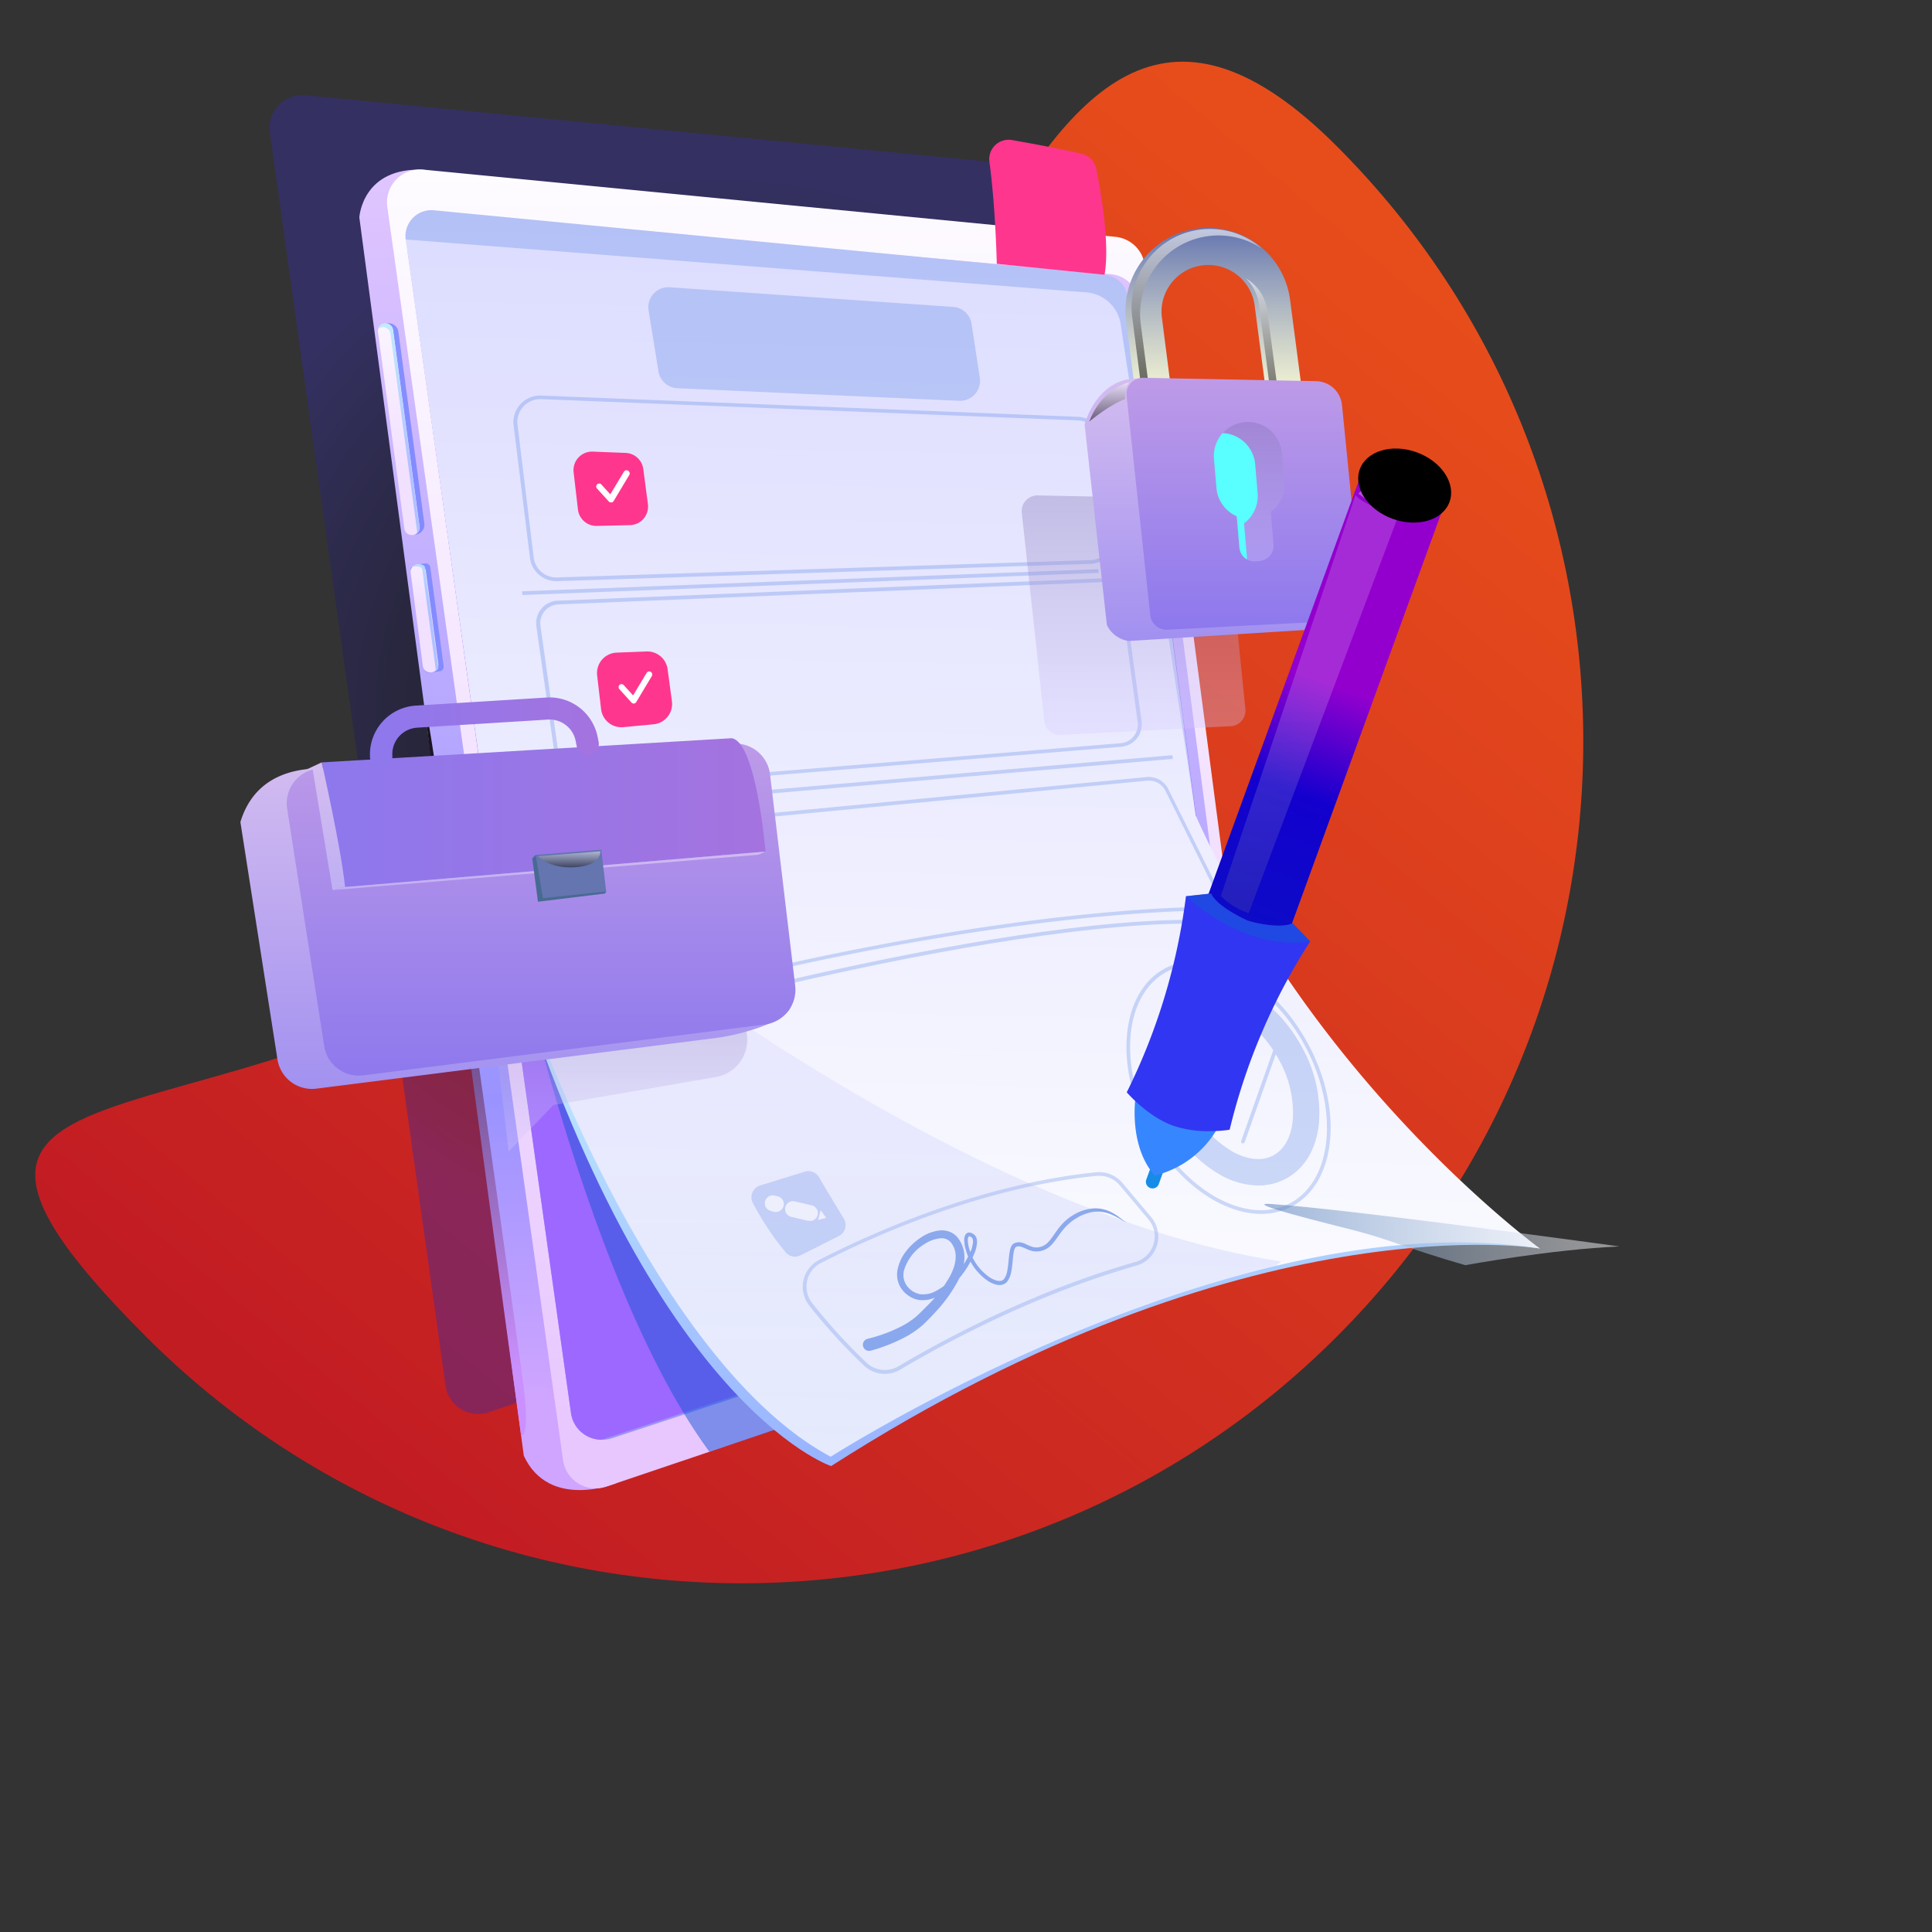<svg id="Component_10_1" data-name="Component 10 – 1" xmlns="http://www.w3.org/2000/svg" xmlns:xlink="http://www.w3.org/1999/xlink" width="919.102" height="919.102" viewBox="0 0 919.102 919.102">
  <rect x="0" y="0" width="919.102" height="919.102" fill="#333333" stroke="none"/>
  <defs>
    <linearGradient id="linear-gradient" x1="0.025" y1="0.565" x2="0.962" y2="0.5" gradientUnits="objectBoundingBox">
      <stop offset="0" stop-color="#e74d1b"/>
      <stop offset="1" stop-color="#c21c23"/>
    </linearGradient>
    <radialGradient id="radial-gradient" cx="0.512" cy="0.466" r="0.409" gradientTransform="matrix(1.476, -0.134, 0.199, 0.991, -0.346, 0.076)" gradientUnits="objectBoundingBox">
      <stop offset="0"/>
      <stop offset="0.12" stop-color="#030208"/>
      <stop offset="0.3" stop-color="#0a081e"/>
      <stop offset="0.53" stop-color="#151242"/>
      <stop offset="0.79" stop-color="#262074"/>
      <stop offset="1" stop-color="#342ca1"/>
    </radialGradient>
    <linearGradient id="linear-gradient-2" x1="0.531" y1="0.959" x2="0.531" y2="-0.05" gradientUnits="objectBoundingBox">
      <stop offset="0.04" stop-color="#cfa5ff"/>
      <stop offset="0.26" stop-color="#9a93ff"/>
      <stop offset="1" stop-color="#e5c9ff"/>
    </linearGradient>
    <linearGradient id="linear-gradient-3" x1="0.529" y1="0.96" x2="0.529" y2="-0.049" gradientUnits="objectBoundingBox">
      <stop offset="0" stop-color="#e8c7ff"/>
      <stop offset="1" stop-color="#fff"/>
    </linearGradient>
    <linearGradient id="linear-gradient-4" x1="0.529" y1="0.958" x2="0.529" y2="-0.051" gradientUnits="objectBoundingBox">
      <stop offset="0.01" stop-color="#9a93ff"/>
      <stop offset="1" stop-color="#e5c9ff"/>
    </linearGradient>
    <linearGradient id="linear-gradient-5" x1="0.468" y1="0.968" x2="0.477" y2="-0.097" gradientUnits="objectBoundingBox">
      <stop offset="0" stop-color="#9ab5ff"/>
      <stop offset="1" stop-color="#cdffff"/>
    </linearGradient>
    <linearGradient id="linear-gradient-6" x1="1.96" y1="0.676" x2="1.96" y2="-0.333" gradientUnits="objectBoundingBox">
      <stop offset="0.01" stop-color="#838bff"/>
      <stop offset="1" stop-color="#8693ff"/>
    </linearGradient>
    <linearGradient id="linear-gradient-7" x1="2.089" y1="0.674" x2="2.089" y2="-0.333" gradientUnits="objectBoundingBox">
      <stop offset="0" stop-color="#f2e0ff"/>
      <stop offset="1" stop-color="#fff"/>
    </linearGradient>
    <linearGradient id="linear-gradient-8" x1="2.117" y1="0.674" x2="2.117" y2="-0.337" gradientUnits="objectBoundingBox">
      <stop offset="0" stop-color="#b0c2ff"/>
      <stop offset="1" stop-color="#caffff"/>
    </linearGradient>
    <linearGradient id="linear-gradient-9" x1="2.591" y1="0.377" x2="2.591" y2="-0.622" xlink:href="#linear-gradient-6"/>
    <linearGradient id="linear-gradient-10" x1="1.957" y1="0.374" x2="1.957" y2="-0.631" xlink:href="#linear-gradient-7"/>
    <linearGradient id="linear-gradient-11" x1="1.965" y1="0.372" x2="1.965" y2="-0.641" xlink:href="#linear-gradient-8"/>
    <linearGradient id="linear-gradient-12" x1="0.304" y1="0.914" x2="0.304" y2="-0.095" gradientUnits="objectBoundingBox">
      <stop offset="0" stop-color="#ca90ff"/>
      <stop offset="1"/>
    </linearGradient>
    <linearGradient id="linear-gradient-13" x1="0.489" y1="1.002" x2="0.508" y2="0.008" gradientUnits="objectBoundingBox">
      <stop offset="0" stop-color="#fff"/>
      <stop offset="1" stop-color="#dcdcff"/>
    </linearGradient>
    <linearGradient id="linear-gradient-14" x1="0.5" y1="1" x2="0.5" gradientUnits="objectBoundingBox">
      <stop offset="0" stop-color="#7a97ef"/>
      <stop offset="0.38" stop-color="#a3aef6"/>
      <stop offset="0.79" stop-color="#c8c2fd"/>
      <stop offset="1" stop-color="#d6caff"/>
    </linearGradient>
    <linearGradient id="linear-gradient-15" y1="0.5" x2="1" y2="0.5" gradientUnits="objectBoundingBox">
      <stop offset="0" stop-color="#386aad"/>
      <stop offset="0.02" stop-color="#3d6eaf"/>
      <stop offset="0.38" stop-color="#8fabd1"/>
      <stop offset="0.67" stop-color="#ccd9ea"/>
      <stop offset="0.89" stop-color="#f1f4f9"/>
      <stop offset="1" stop-color="#fff"/>
    </linearGradient>
    <linearGradient id="linear-gradient-16" x1="0.5" y1="1" x2="0.5" gradientUnits="objectBoundingBox">
      <stop offset="0" stop-color="#d6caff"/>
      <stop offset="0.21" stop-color="#c8bcf3"/>
      <stop offset="0.6" stop-color="#a597d3"/>
      <stop offset="1" stop-color="#7a6aad"/>
    </linearGradient>
    <linearGradient id="linear-gradient-17" x1="0.5" y1="0.999" x2="0.5" y2="0.001" gradientUnits="objectBoundingBox">
      <stop offset="0" stop-color="#ffffd6"/>
      <stop offset="0.14" stop-color="#f1f2d3"/>
      <stop offset="0.4" stop-color="#ccd1c9"/>
      <stop offset="0.76" stop-color="#909cbb"/>
      <stop offset="1" stop-color="#6475b0"/>
    </linearGradient>
    <linearGradient id="linear-gradient-18" x1="0.5" y1="1" x2="0.5" gradientUnits="objectBoundingBox">
      <stop offset="0"/>
      <stop offset="1" stop-color="#fff"/>
    </linearGradient>
    <linearGradient id="linear-gradient-19" x1="0.501" y1="1.001" x2="0.501" y2="0.001" xlink:href="#linear-gradient-18"/>
    <linearGradient id="linear-gradient-20" x1="0.5" y1="1" x2="0.5" gradientUnits="objectBoundingBox">
      <stop offset="0" stop-color="#a190f0"/>
      <stop offset="1" stop-color="#d4bdf0"/>
    </linearGradient>
    <linearGradient id="linear-gradient-21" x1="0.5" y1="1" x2="0.5" gradientUnits="objectBoundingBox">
      <stop offset="0" stop-color="#8d78ed"/>
      <stop offset="1" stop-color="#be9be8"/>
    </linearGradient>
    <linearGradient id="linear-gradient-22" x1="0.499" y1="1.001" x2="0.499" y2="-0.001" xlink:href="#linear-gradient-16"/>
    <linearGradient id="linear-gradient-23" x1="0.5" y1="1" x2="0.5" y2="0" xlink:href="#linear-gradient-18"/>
    <linearGradient id="linear-gradient-24" x1="0.501" y1="1" x2="0.501" y2="0" xlink:href="#linear-gradient-16"/>
    <linearGradient id="linear-gradient-25" x1="0.502" y1="1.025" x2="0.502" y2="-0.009" xlink:href="#linear-gradient-20"/>
    <linearGradient id="linear-gradient-26" x1="0.5" y1="1.02" x2="0.5" y2="-0.014" xlink:href="#linear-gradient-21"/>
    <linearGradient id="linear-gradient-27" x1="-0.008" y1="0.509" x2="0.997" y2="0.509" gradientUnits="objectBoundingBox">
      <stop offset="0" stop-color="#8d78ed"/>
      <stop offset="1" stop-color="#a473df"/>
    </linearGradient>
    <linearGradient id="linear-gradient-28" x1="0.46" y1="1.06" x2="0.46" y2="0.063" gradientUnits="objectBoundingBox">
      <stop offset="0" stop-color="#bdaef4"/>
      <stop offset="1" stop-color="#d4bdf0"/>
    </linearGradient>
    <linearGradient id="linear-gradient-29" x1="-0.018" y1="0.552" x2="0.981" y2="0.552" xlink:href="#linear-gradient-27"/>
    <linearGradient id="linear-gradient-30" x1="0.498" y1="1.171" x2="0.502" y2="-0.171" xlink:href="#linear-gradient-28"/>
    <linearGradient id="linear-gradient-31" x1="4.042" y1="5.001" x2="4.042" y2="3.963" gradientUnits="objectBoundingBox">
      <stop offset="0" stop-color="#9881c1"/>
      <stop offset="0.24" stop-color="#8a7db9"/>
      <stop offset="0.69" stop-color="#6572a3"/>
      <stop offset="1" stop-color="#486a92"/>
    </linearGradient>
    <linearGradient id="linear-gradient-32" x1="4.214" y1="5.009" x2="4.214" y2="3.972" xlink:href="#linear-gradient-17"/>
    <linearGradient id="linear-gradient-33" x1="0.483" y1="1.026" x2="0.483" y2="-0.03" xlink:href="#linear-gradient-18"/>
    <linearGradient id="linear-gradient-34" x1="8.336" y1="7.366" x2="8.336" y2="6.325" gradientUnits="objectBoundingBox">
      <stop offset="0" stop-color="#f6ffff"/>
      <stop offset="1" stop-color="#168ce8"/>
    </linearGradient>
    <linearGradient id="linear-gradient-35" x1="0.656" y1="1.38" x2="0.656" y2="0.38" gradientUnits="objectBoundingBox">
      <stop offset="0" stop-color="#0022b8"/>
      <stop offset="0.77" stop-color="#1300ce"/>
      <stop offset="0.98" stop-color="#9300ce"/>
    </linearGradient>
    <linearGradient id="linear-gradient-36" x1="2.334" y1="4.068" x2="2.334" y2="3.214" gradientUnits="objectBoundingBox">
      <stop offset="0" stop-color="#92c0e8"/>
      <stop offset="1" stop-color="#3687ff"/>
    </linearGradient>
    <linearGradient id="linear-gradient-37" x1="1.1" y1="1.958" x2="1.1" y2="0.985" gradientUnits="objectBoundingBox">
      <stop offset="0" stop-color="#4a90ff"/>
      <stop offset="1" stop-color="#3136f2"/>
    </linearGradient>
    <linearGradient id="linear-gradient-38" x1="0.492" y1="1.526" x2="0.492" y2="0.499" xlink:href="#linear-gradient-18"/>
    <radialGradient id="radial-gradient-2" cx="0.459" cy="0.515" r="0.37" gradientTransform="translate(-8.584 0.436) scale(1.35 1.354)" gradientUnits="objectBoundingBox">
      <stop offset="0" stop-color="#ff002d"/>
      <stop offset="0.2" stop-color="#c20022"/>
      <stop offset="0.49" stop-color="#700014"/>
      <stop offset="0.73" stop-color="#330009"/>
      <stop offset="0.91" stop-color="#0e0002"/>
      <stop offset="1"/>
    </radialGradient>
  </defs>
  <path id="Path_1467" data-name="Path 1467" d="M400.5,0C621.69,0,801,179.31,801,400.5s-98.81,0-320,0S0,621.69,0,400.5,179.31,0,400.5,0Z" transform="translate(919.102 352.71) rotate(135)" fill="url(#linear-gradient)"/>
  <g id="_2142_Converted_" data-name="2142 [Converted]" transform="translate(114.364 45.237)">
    <g id="smart_contract" data-name="smart contract" transform="translate(0 0.004)">
      <path id="Path_1533" data-name="Path 1533" d="M84.533,44.689,413.881,76.681a15.636,15.636,0,0,1,14.011,13.538L488.4,550.828A15.677,15.677,0,0,1,477.886,567.7L171.664,671.206a15.657,15.657,0,0,1-20.574-12.653L67.5,62.444A15.657,15.657,0,0,1,84.533,44.689Z" transform="translate(-53.508 -44.614)" opacity="0.42" fill="url(#radial-gradient)"/>
      <path id="Path_1534" data-name="Path 1534" d="M88.12,84.564S89.5,60.246,119.248,61.933l91.019,624.851s-31.766,12.962-43.9-13.085Z" transform="translate(-31.542 -26.389)" fill="url(#linear-gradient-2)"/>
      <path id="Path_1535" data-name="Path 1535" d="M111.682,61.876,441.153,93.869a15.7,15.7,0,0,1,13.908,13.6l60.426,460.609a15.616,15.616,0,0,1-10.493,16.85L198.833,688.415a15.636,15.636,0,0,1-20.574-12.653L94.668,79.652a15.677,15.677,0,0,1,17.015-17.776Z" transform="translate(-24.778 -26.435)" fill="url(#linear-gradient-3)"/>
      <path id="Path_1536" data-name="Path 1536" d="M447.092,112.884l56.085,427.938a14.669,14.669,0,0,1-10.287,15.719L196.871,654.267a16.046,16.046,0,0,1-5.329.8,14.731,14.731,0,0,1-14.4-12.468L99.31,88.916a14.71,14.71,0,0,1,10.637-16.007,15.431,15.431,0,0,1,5.864-.6L433.657,100.54a14.649,14.649,0,0,1,13.435,12.344Z" transform="translate(-19.833 -15.392)" fill="url(#linear-gradient-4)"/>
      <path id="Path_1537" data-name="Path 1537" d="M442.38,113.265,498.465,541.2a14.69,14.69,0,0,1-10.287,15.719L192.037,654.586l-.494.144a14.731,14.731,0,0,1-14.4-12.468L99.31,88.577A14.71,14.71,0,0,1,109.947,72.57h1.07l317.806,28.166A14.69,14.69,0,0,1,442.38,113.265Z" transform="translate(-19.833 -15.053)" fill="#9d68ff"/>
      <path id="Path_1538" data-name="Path 1538" d="M117.41,209.55s37.835,212.693,106.264,306.058l36.334-12.1Z" transform="translate(-0.571 129.789)" fill="#1455d7" opacity="0.5"/>
      <path id="Path_1539" data-name="Path 1539" d="M614.651,389.25S476.23,365.425,277.424,492.737c0,0-89.085-29.3-156.074-255.117Z" transform="translate(3.596 159.47)" fill="url(#linear-gradient-5)"/>
      <path id="Path_1540" data-name="Path 1540" d="M110.262,197.895h0a4.67,4.67,0,0,1-5.226-3.991L92.691,102.637a4.65,4.65,0,0,1,3.991-5.226h0a4.65,4.65,0,0,1,5.226,3.991l12.344,91.245a4.67,4.67,0,0,1-3.991,5.246Z" transform="translate(-26.752 11.171)" fill="url(#linear-gradient-6)"/>
      <path id="Path_1541" data-name="Path 1541" d="M109.08,198.029h0a3.58,3.58,0,0,1-4.115-3.066L92.477,101.578a3.539,3.539,0,0,1,3.045-4.115h0a3.58,3.58,0,0,1,4.115,3.045l12.571,93.406a3.559,3.559,0,0,1-3.127,4.115Z" transform="translate(-26.99 11.222)" fill="url(#linear-gradient-7)"/>
      <path id="Path_1542" data-name="Path 1542" d="M95.442,97.466A3.6,3.6,0,0,0,92.5,100a3.662,3.662,0,0,1,1.79-.8A3.559,3.559,0,0,1,98.3,102.26l12.591,93.385a3.333,3.333,0,0,1-.123,1.5,3.559,3.559,0,0,0,1.276-3.21L99.454,100.531A3.58,3.58,0,0,0,95.442,97.466Z" transform="translate(-26.91 11.24)" fill="url(#linear-gradient-8)"/>
      <rect id="Rectangle_501" data-name="Rectangle 501" width="9.299" height="51.785" rx="2.11" transform="translate(80.821 223.727) rotate(-7.69)" fill="url(#linear-gradient-9)"/>
      <path id="Path_1543" data-name="Path 1543" d="M109.9,204.527h0a3.559,3.559,0,0,1-4.115-3.066l-5.761-44.213a3.58,3.58,0,0,1,3.066-4.115h0A3.58,3.58,0,0,1,107.2,156.2l5.966,44.234a3.58,3.58,0,0,1-3.271,4.094Z" transform="translate(-19.003 70.087)" fill="url(#linear-gradient-10)"/>
      <path id="Path_1544" data-name="Path 1544" d="M103.006,153.177a4.506,4.506,0,0,0-3.066,1.5,5.8,5.8,0,0,1,1.831-.535c2.057-.267,3.642.329,3.786,1.337l6.419,47.69a1.029,1.029,0,0,1-.226.782c.967-.453,1.564-1.111,1.481-1.749l-6.44-47.711C106.668,153.506,104.981,152.888,103.006,153.177Z" transform="translate(-19.043 70.105)" fill="url(#linear-gradient-11)"/>
      <path id="Path_1545" data-name="Path 1545" d="M148.826,531.642S101.506,187.5,103.564,187.09s45.962,317.456,45.962,317.456S153.538,531.807,148.826,531.642Z" transform="translate(-15.281 106.04)" fill="url(#linear-gradient-12)"/>
      <path id="Path_1546" data-name="Path 1546" d="M638.51,565.2c-40.1-6.337-83.551-1.769-125.5,8.23C401.766,599.849,301.1,664.225,301.1,664.225c-72.009-38.473-130.974-170.167-155.765-250.652l-6.419-45.53L98.876,85.171v-.123a12.344,12.344,0,0,1,13.311-13.785l319.246,30.655a12.2,12.2,0,0,1,10.884,10.287,2.661,2.661,0,0,1,0,.391c1.358,10.287,3.374,25.8,5.761,44.069l2.057,15.945.638,4.732c1.564,11.974,3.251,24.689,4.917,37.527l4.115,30.964c.432,3.415.905,6.831,1.337,10.287l10.472,79.559c1.79,13.579,2.942,22.3,3.107,23.516C532.657,488.256,638.51,565.2,638.51,565.2Z" transform="translate(-20.263 -16.482)" fill="url(#linear-gradient-13)"/>
      <path id="Path_1547" data-name="Path 1547" d="M155.061,100.047l4.732,29.071a9.485,9.485,0,0,0,8.929,7.962l134.122,5.987a9.485,9.485,0,0,0,9.793-10.9l-3.93-25.738a9.485,9.485,0,0,0-8.723-8.024l-134.9-9.341a9.505,9.505,0,0,0-10.02,10.987Z" transform="translate(39.115 2.362)" fill="#1455d7" opacity="0.2"/>
      <g id="Group_549" data-name="Group 549" transform="translate(134.011 225.518)" opacity="0.2">
        <rect id="Rectangle_502" data-name="Rectangle 502" width="274.415" height="1.769" transform="translate(0 10.535) rotate(-2.2)" fill="#1455d7"/>
      </g>
      <g id="Group_550" data-name="Group 550" transform="translate(147.86 314.019)" opacity="0.2">
        <rect id="Rectangle_503" data-name="Rectangle 503" width="296.635" height="1.769" transform="translate(0 25.439) rotate(-4.92)" fill="#1455d7"/>
      </g>
      <g id="Group_551" data-name="Group 551" transform="translate(178.767 392.334)" opacity="0.2">
        <path id="Path_1548" data-name="Path 1548" d="M148,286.418l-.494-1.708c2.057-.6,209.566-59.109,299.659-48l-.226,1.769C357.22,227.453,150.082,285.821,148,286.418Z" transform="translate(-147.51 -235.308)" fill="#1455d7"/>
      </g>
      <path id="Path_1549" data-name="Path 1549" d="M137.7,136.908l2.057,17.673a8.826,8.826,0,0,0,8.97,7.818l15.76-.37a8.847,8.847,0,0,0,8.559-9.978l-2.2-16.706a8.806,8.806,0,0,0-8.415-7.674l-15.616-.617a8.826,8.826,0,0,0-9.114,9.855Z" transform="translate(20.821 42.551)" fill="#ff368d"/>
      <path id="Path_1550" data-name="Path 1550" d="M143.142,184.662l1.872,16.048a9.731,9.731,0,0,0,10.575,8.559l14.4-1.358a9.711,9.711,0,0,0,8.723-10.945L176.657,181.7a9.731,9.731,0,0,0-10.04-8.435l-14.3.556a9.752,9.752,0,0,0-9.176,10.842Z" transform="translate(26.572 91.412)" fill="#ff368d"/>
      <path id="Path_1551" data-name="Path 1551" d="M151.58,231.955a133.156,133.156,0,0,0,10.863,26.17,5.761,5.761,0,0,0,6.542,2.613c4.876-1.337,13.106-3.621,19.772-5.534a5.822,5.822,0,0,0,3.847-7.612c-2.222-6.028-5.637-15.389-7.777-21.6a5.822,5.822,0,0,0-6.172-3.888l-22.138,2.345a5.843,5.843,0,0,0-4.938,7.509Z" transform="translate(35.293 143.019)" fill="#1455d7" opacity="0.2"/>
      <path id="Path_1552" data-name="Path 1552" d="M179.473,308.581a133.133,133.133,0,0,0,15.7,23.578,5.8,5.8,0,0,0,6.933,1.317c4.526-2.263,12.159-6.069,18.331-9.238a5.843,5.843,0,0,0,2.3-8.23c-3.333-5.473-8.518-14.011-11.809-19.689a5.8,5.8,0,0,0-6.748-2.633l-21.273,6.563a5.843,5.843,0,0,0-3.436,8.332Z" transform="translate(64.328 218.475)" fill="#1455d7" opacity="0.2"/>
      <path id="Path_1553" data-name="Path 1553" d="M442.3,112.123l5.843,44.46,2.057,15.945.638,4.732,4.958,37.527,4.115,30.964,1.337,10.287,10.369,79.642c1.09,8.23,1.934,14.608,2.469,18.681l.638,4.835-35.7-233.761a17.879,17.879,0,0,0-16.274-15.1L98.876,85.171v-.123a12.344,12.344,0,0,1,13.311-13.785l319.246,30.655a12.18,12.18,0,0,1,10.863,10.2Z" transform="translate(-20.263 -16.482)" fill="#1455d7" opacity="0.2"/>
      <g id="Group_552" data-name="Group 552" transform="translate(267.524 512.366)" opacity="0.2">
        <path id="Path_1554" data-name="Path 1554" d="M229.72,389.628a14.4,14.4,0,0,1-9.937-3.95,267.1,267.1,0,0,1-26.108-28.639,14.388,14.388,0,0,1,4.794-21.644c25.82-13.209,77.3-36.19,131.879-41.683a14.4,14.4,0,0,1,12.344,5.061l13.723,16.295a14.4,14.4,0,0,1-7.057,23.084c-25.1,7.139-64.973,21.52-112.4,49.48a14.4,14.4,0,0,1-7.242,2Zm102.047-94.208h-1.255c-54.295,5.432-105.524,28.31-131.221,41.477a12.55,12.55,0,0,0-6.543,8.415,12.694,12.694,0,0,0,2.345,10.555,265.556,265.556,0,0,0,25.923,28.454h0a12.674,12.674,0,0,0,15.122,1.708c47.588-28.063,87.6-42.506,112.807-49.665a12.591,12.591,0,0,0,6.172-20.224l-13.723-16.295a12.632,12.632,0,0,0-9.629-4.423Z" transform="translate(-190.65 -293.65)" fill="#1455d7"/>
      </g>
      <path id="Path_1555" data-name="Path 1555" d="M237.37,113.968s-.6-27.24-3.518-48.575a9.238,9.238,0,0,1,10.678-10.328c10.287,1.811,24.277,4.423,33.268,6.584a9.2,9.2,0,0,1,6.892,7.139c2.222,11.11,6.543,36,3.93,50.365Z" transform="translate(122.469 -33.696)" fill="#ff368d"/>
      <g id="Group_553" data-name="Group 553" transform="translate(296.139 529.605)" opacity="0.5">
        <path id="Path_1556" data-name="Path 1556" d="M206.8,364.082a72.128,72.128,0,0,0,15.924-5.843,37.031,37.031,0,0,0,6.913-4.526c2.057-1.769,4.115-3.95,6.172-5.987A61.717,61.717,0,0,0,246.1,334.085c2.572-4.855,3.806-10.554,1.008-14.834a5.74,5.74,0,0,0-5.678-2.983,16.46,16.46,0,0,0-7.386,2.634,22.178,22.178,0,0,0-9.917,12.591,8.785,8.785,0,0,0,1.276,7.242,10.082,10.082,0,0,0,6.3,4.115,12.468,12.468,0,0,0,7.695-1.564,29.815,29.815,0,0,0,6.831-5.02,42.731,42.731,0,0,0,9.732-14.114,14.135,14.135,0,0,0,.967-3.991,3.806,3.806,0,0,0-.226-1.728,1.4,1.4,0,0,0-.411-.555,4.255,4.255,0,0,0-.72-.453,1.05,1.05,0,0,0-.535-.1s-.144,0-.247.247a3.723,3.723,0,0,0-.309,1.708,15.041,15.041,0,0,0,.72,4.115,24.5,24.5,0,0,0,9.814,13.538c2.3,1.42,5.39,2.551,6.769.576a9.1,9.1,0,0,0,1.44-3.683c.267-1.379.432-2.839.576-4.279s.267-2.963.514-4.465a12.88,12.88,0,0,1,.555-2.345,4.609,4.609,0,0,1,.638-1.214,2.819,2.819,0,0,1,1.3-.987,5.267,5.267,0,0,1,2.654-.329,9.964,9.964,0,0,1,2.366.72,18.1,18.1,0,0,0,3.888,1.564,7.325,7.325,0,0,0,3.868-.309,8.229,8.229,0,0,0,3.251-2.2c1.872-2.057,3.333-4.67,5.267-7.036a24.03,24.03,0,0,1,6.954-5.987,21.232,21.232,0,0,1,8.7-2.86,16.314,16.314,0,0,1,8.95,1.769,24.151,24.151,0,0,1,3.806,2.387l1.769,1.337a4.238,4.238,0,0,0,1.955.946,4.114,4.114,0,0,1-2.057-.7l-1.913-1.111a34.452,34.452,0,0,0-3.909-1.934,16.459,16.459,0,0,0-8.353-1.07,22.633,22.633,0,0,0-7.88,2.983,24.689,24.689,0,0,0-6.357,5.555c-1.852,2.2-3.271,4.773-5.452,7.077a9.67,9.67,0,0,1-8.909,3.045c-3.23-.638-5.7-3.024-7.88-2.057-.658.144-1.09,1.728-1.3,3.065s-.329,2.86-.473,4.341a43.416,43.416,0,0,1-.617,4.485,10.72,10.72,0,0,1-1.811,4.485,4.629,4.629,0,0,1-2.243,1.584,5.576,5.576,0,0,1-2.654.123,13.146,13.146,0,0,1-4.4-1.852,26.4,26.4,0,0,1-10.472-14.669,18.518,18.518,0,0,1-.8-4.588,5.616,5.616,0,0,1,.494-2.592,2.058,2.058,0,0,1,1.4-1.111,2.633,2.633,0,0,1,1.646.185,5,5,0,0,1,1.152.679,3.745,3.745,0,0,1,.946,1.193,5.638,5.638,0,0,1,.453,2.592,15.348,15.348,0,0,1-1.008,4.608,44.192,44.192,0,0,1-9.917,15.1,31.559,31.559,0,0,1-7.283,5.617,15.081,15.081,0,0,1-9.341,2.058,12.92,12.92,0,0,1-8.229-5.123,11.912,11.912,0,0,1-1.955-9.649,21.068,21.068,0,0,1,4.115-8.579,29.094,29.094,0,0,1,6.913-6.357,19.628,19.628,0,0,1,9.073-3.395,10.43,10.43,0,0,1,5.288.926,9.547,9.547,0,0,1,3.991,3.7,15,15,0,0,1,2.3,9.711,26.168,26.168,0,0,1-2.757,9.176,69.479,69.479,0,0,1-10.6,14.937c-2.057,2.263-4.115,4.382-6.378,6.522a42.438,42.438,0,0,1-7.715,5.411,79.766,79.766,0,0,1-17.1,6.83,2.942,2.942,0,0,1-3.58-2.057,2.88,2.88,0,0,1,2.057-3.559h0Z" transform="translate(-204.559 -302.029)" fill="#1455d7"/>
      </g>
      <g id="Group_554" data-name="Group 554" transform="translate(421.507 411.874)" opacity="0.2">
        <path id="Path_1557" data-name="Path 1557" d="M329.614,365.172c-18.908,0-40.634-15.348-53.677-39.913-16.6-31.231-13.023-65.837,8-76.905,10.287-5.432,23-4.609,35.922,2.345s24.277,18.969,32.3,34.05,11.624,31.355,10.163,45.818-7.921,25.656-18.167,31.087a30.7,30.7,0,0,1-14.546,3.518ZM298.589,246.584a29.092,29.092,0,0,0-13.826,3.354c-20.142,10.7-23.393,44.131-7.263,74.5s45.674,46.353,65.837,35.655c9.711-5.164,15.821-15.7,17.241-29.709s-2.057-30.038-9.958-44.81-19.072-26.6-31.581-33.309a43.369,43.369,0,0,0-20.451-5.678Z" transform="translate(-265.494 -244.806)" fill="#1455d7"/>
        <path id="Path_1558" data-name="Path 1558" d="M322.276,346.417a37.649,37.649,0,0,1-17.755-4.855,63.779,63.779,0,0,1-25.2-26.479C265.862,289.8,269.381,262.5,287.3,252.97s42.526,2.819,55.982,28.125h0a63.779,63.779,0,0,1,7.818,35.7c-1.234,12.344-6.851,21.664-15.821,26.438A27.568,27.568,0,0,1,322.276,346.417Zm-21.952-84.168a14.977,14.977,0,0,0-7.16,1.728c-11.377,6.028-12.674,26.746-2.839,45.263a51.146,51.146,0,0,0,20.019,21.253c7.077,3.806,13.826,4.4,19.01,1.646s8.476-8.682,9.279-16.685a51.27,51.27,0,0,0-6.44-28.6h0c-7.859-14.854-21.171-24.606-31.951-24.606Z" transform="translate(-259.514 -239.567)" fill="#1455d7"/>
        <path id="Path_1559" data-name="Path 1559" d="M292.89,310.332h-.309a.885.885,0,0,1-.535-1.132L307.5,265.522a.885.885,0,0,1,1.667.6L293.734,309.8a.905.905,0,0,1-.844.535Z" transform="translate(-237.473 -223.521)" fill="#1455d7"/>
        <path id="Path_1560" data-name="Path 1560" d="M292.274,304.226a.905.905,0,0,1-.864-.658c-.926-3.744-2.222-8.826-3.251-12.715a13.209,13.209,0,0,1-1.584-4.691c-.247-1.317-.391-2.057.535-2.3s1.029-.206,2.757,6.378a2.058,2.058,0,0,0,1.173.844c1.008.185,2.407-1.07,3.724-3.354,1.584-2.716-1.276-8.888-3.6-13.846-2.469-5.308-4.423-9.485-2.325-11.151a2.49,2.49,0,0,1,1.934-.535c2.243.309,4.485,3.5,6.645,6.584a16.684,16.684,0,0,0,3.045,3.745.887.887,0,1,1-.124,1.769c-1.214,0-2.345-1.584-4.382-4.485-1.667-2.387-3.95-5.637-5.432-5.864a.761.761,0,0,0-.576.165c-.988.8,1.214,5.555,2.839,9.032,2.736,5.884,5.576,11.974,3.518,15.492-2.263,3.889-4.279,4.423-5.6,4.115h-.165l2.592,10.287a.885.885,0,0,1-.638,1.07Z" transform="translate(-243.4 -226.447)" fill="#1455d7"/>
        <path id="Path_1561" data-name="Path 1561" d="M292.912,269.55a.885.885,0,0,1-.885-.844l-.6-10.39a.905.905,0,0,1,.844-.946.885.885,0,0,1,.926.844l.6,10.39a.885.885,0,0,1-.844.926Z" transform="translate(-238.071 -231.521)" fill="#1455d7"/>
      </g>
      <g id="Group_555" data-name="Group 555" transform="translate(156.487 324.38)" opacity="0.2">
        <path id="Path_1562" data-name="Path 1562" d="M165.4,311.158a10.287,10.287,0,0,1-9.711-7.016c-4.794-14.669-13.62-42.465-18.722-63.779a10.183,10.183,0,0,1,8.95-12.571l265.507-25.471a10.287,10.287,0,0,1,10.122,5.617l21.582,43.205a10.287,10.287,0,0,1-8.888,14.772c-33.433.844-126.262,6.913-266.186,44.81A9.915,9.915,0,0,1,165.4,311.158ZM412.39,204.05a5.248,5.248,0,0,0-.8,0l-265.4,25.491a8.414,8.414,0,0,0-6.049,3.477,8.518,8.518,0,0,0-1.337,6.913c5.082,21.232,13.887,48.966,18.7,63.615h0a8.415,8.415,0,0,0,10.287,5.514c140.088-37.959,233.1-44.028,266.6-44.892a8.415,8.415,0,0,0,7.324-12.18l-21.561-43.308a8.518,8.518,0,0,0-7.756-4.629Z" transform="translate(-136.681 -202.279)" fill="#1455d7"/>
      </g>
      <g id="Group_556" data-name="Group 556" transform="translate(140.701 229.918)" opacity="0.2">
        <path id="Path_1563" data-name="Path 1563" d="M149.566,257.578a10.74,10.74,0,0,1-10.6-9.2l-9.855-69.211a10.7,10.7,0,0,1,10.164-12.2l258.594-10.6a10.7,10.7,0,0,1,11.048,9.279l8.106,58.718a10.678,10.678,0,0,1-9.731,12.1L150.533,257.557ZM398.51,158.144h-.391l-258.594,10.6a8.929,8.929,0,0,0-8.456,10.287l9.752,69.17a8.908,8.908,0,0,0,9.567,7.633l256.66-21.068a8.909,8.909,0,0,0,8.106-10.081l-7.921-58.78a8.888,8.888,0,0,0-8.723-7.756Z" transform="translate(-129.008 -156.366)" fill="#1455d7"/>
      </g>
      <g id="Group_557" data-name="Group 557" transform="translate(129.888 142.929)" opacity="0.2">
        <path id="Path_1564" data-name="Path 1564" d="M144.178,202.379a12.591,12.591,0,0,1-12.571-11.131l-7.756-62.936A12.653,12.653,0,0,1,136.936,114.1l255.425,10.1a12.653,12.653,0,0,1,12.056,10.966l6.028,44.584a12.674,12.674,0,0,1-12.159,14.4l-253.677,8.23Zm-10.8-11.336a10.842,10.842,0,0,0,11.172,9.567l253.677-8.23a10.863,10.863,0,0,0,10.452-12.344l-6.008-44.687a10.9,10.9,0,0,0-10.287-9.443L136.956,115.8A10.9,10.9,0,0,0,125.7,128.045Z" transform="translate(-123.752 -114.085)" fill="#1455d7"/>
      </g>
      <path id="Path_1565" data-name="Path 1565" d="M149.921,146.639a1.461,1.461,0,0,1-1.07-.453l-5.74-6.316a1.44,1.44,0,0,1,2.057-1.934l4.423,4.876,6.44-10.7a1.42,1.42,0,0,1,2.057-.494,1.44,1.44,0,0,1,.494,2.057l-7.407,12.344a1.481,1.481,0,0,1-1.09.679Z" transform="translate(26.377 47.119)" fill="#fff"/>
      <path id="Path_1566" data-name="Path 1566" d="M155.3,193.165a1.4,1.4,0,0,1-1.07-.473l-5.74-6.337a1.461,1.461,0,0,1,0-2.057,1.44,1.44,0,0,1,2.057.1l4.423,4.876,6.44-10.7a1.42,1.42,0,0,1,1.954-.494,1.44,1.44,0,0,1,.494,2.057l-7.407,12.344a1.523,1.523,0,0,1-1.09.7Z" transform="translate(31.843 96.303)" fill="#fff"/>
      <path id="Path_1567" data-name="Path 1567" d="M198.346,309.695a4.115,4.115,0,0,1-.844,0l-8.23-1.913a3.786,3.786,0,0,1,1.687-7.365l8.23,1.934a3.765,3.765,0,0,1-.844,7.448Z" transform="translate(72.551 225.817)" fill="#fff"/>
      <path id="Path_1568" data-name="Path 1568" d="M187.06,306.921a4.118,4.118,0,0,1-.967-.123l-1.4-.37a3.765,3.765,0,1,1,1.913-7.283l1.4.35a3.765,3.765,0,0,1-.946,7.427Z" transform="translate(67.604 224.394)" fill="#fff"/>
      <path id="Path_1569" data-name="Path 1569" d="M133.56,262.541l1.276-4.711,2.592,3.662Z" transform="translate(141.226 272.621)" fill="#fff"/>
      <path id="Path_1570" data-name="Path 1570" d="M494.742,418.812l-2.366,2.057c-111.243,26.417-211.912,90.793-211.912,90.793C208.456,473.189,149.491,341.5,124.7,261.01l-6.419-45.53C137.99,232.536,328.4,393.486,494.742,418.812Z" transform="translate(0.349 136.06)" opacity="0.2" fill="url(#linear-gradient-14)"/>
      <path id="Path_1571" data-name="Path 1571" d="M340.57,313.7c15.472,3.971,25.923,8.847,52.4,16.459,0,0,41-7.53,73.284-8.909,0,0-129.616-17.858-165.805-20.2C285.638,300.085,328.863,310.722,340.57,313.7Z" transform="translate(189.744 226.477)" opacity="0.5" fill="url(#linear-gradient-15)"/>
      <path id="Path_1572" data-name="Path 1572" d="M252.019,244.453l-10.7-99.043a7.468,7.468,0,0,1,7.571-8.23l82.131,1.625a7.427,7.427,0,0,1,7.263,6.707l9.4,93.221a7.427,7.427,0,0,1-7.016,8.23l-80.753,4.115a7.448,7.448,0,0,1-7.9-6.625Z" transform="translate(130.41 53.265)" opacity="0.32" fill="url(#linear-gradient-16)"/>
      <path id="Path_1573" data-name="Path 1573" d="M341.061,164.413a8.538,8.538,0,0,1-8.456-7.448L326.659,111.7a22.261,22.261,0,0,0-44.131,5.74l4.012,31.293a8.537,8.537,0,1,1-16.934,2.181l-4.01-31.293a39.316,39.316,0,1,1,78-9.978l5.924,45.263a8.518,8.518,0,0,1-7.345,9.567,6.73,6.73,0,0,1-1.111-.062Z" transform="translate(155.779 -12.152)" fill="url(#linear-gradient-17)"/>
      <g id="Group_558" data-name="Group 558" transform="translate(423.97 63.676)" opacity="0.6">
        <path id="Path_1574" data-name="Path 1574" d="M328.534,84.815a37.28,37.28,0,0,0-57.5,35.86l3.827,29.668a7.55,7.55,0,0,0,1.337,3.5,8.065,8.065,0,0,1-5.39-6.6L267,117.61A37.28,37.28,0,0,1,305.574,75.6,36.827,36.827,0,0,1,328.534,84.815Z" transform="translate(-266.691 -75.563)" fill="url(#linear-gradient-18)"/>
        <path id="Path_1575" data-name="Path 1575" d="M310.32,148.722a8.045,8.045,0,0,1-5.39-6.584l-5.637-42.794A20.965,20.965,0,0,0,293.12,87a20.821,20.821,0,0,1,10.163,15.369l5.658,42.856a7.469,7.469,0,0,0,1.379,3.5Z" transform="translate(-238.745 -63.47)" fill="url(#linear-gradient-19)"/>
      </g>
      <path id="Path_1576" data-name="Path 1576" d="M372.433,229.059l-95.545,5.966a13.558,13.558,0,0,1-10.452-7.592L255.82,131.991s5.7-22.179,25.573-21.85c9.9.165,93.591,95.01,104.927,111.7C383.749,227.352,372.433,229.059,372.433,229.059Z" transform="translate(145.783 24.672)" fill="url(#linear-gradient-20)"/>
      <path id="Path_1577" data-name="Path 1577" d="M276.809,222.85,265.555,118.663a7.818,7.818,0,0,1,7.941-8.682l82.193,1.6a12.612,12.612,0,0,1,12.344,11.357l9.361,93.879a7.839,7.839,0,0,1-7.407,8.6l-84.95,4.4a7.818,7.818,0,0,1-8.23-6.975Z" transform="translate(156.026 24.504)" fill="url(#linear-gradient-21)"/>
      <path id="Path_1578" data-name="Path 1578" d="M312.795,163.051l1.3,15.492a7.283,7.283,0,0,1-6.625,7.839l-1.79.144a7.077,7.077,0,0,1-4.321-.967,7.365,7.365,0,0,1-3.518-5.637L296.6,165.108a16.253,16.253,0,0,1-9.649-13.476l-1.193-13.887a16.22,16.22,0,0,1,32.322-2.757l1.173,13.929a16.192,16.192,0,0,1-6.46,14.134Z" transform="translate(177.379 35.254)" opacity="0.32" fill="url(#linear-gradient-22)"/>
      <path id="Path_1579" data-name="Path 1579" d="M300.077,165.708l1.317,15.472a8.936,8.936,0,0,1,0,1.666,7.365,7.365,0,0,1-3.518-5.637L296.6,162.334a16.253,16.253,0,0,1-9.649-13.476l-1.193-13.887a16.274,16.274,0,0,1,4.115-12.2,16.212,16.212,0,0,1,15.492,14.813l1.193,13.908A16.253,16.253,0,0,1,300.077,165.708Z" transform="translate(177.382 38.029)" fill="#58fffe"/>
      <path id="Path_1580" data-name="Path 1580" d="M256.91,129.7s9.423-7.921,17.2-10.781a10.863,10.863,0,0,1,1.769-7.9S262.856,113.777,256.91,129.7Z" transform="translate(146.936 25.604)" opacity="0.5" fill="url(#linear-gradient-23)"/>
      <path id="Path_1581" data-name="Path 1581" d="M126.192,333.766l21.294-22.117,77.255-13.311a18,18,0,0,0,14.813-20l-4.012-31.89L119.3,275.706Z" transform="translate(1.428 168.807)" opacity="0.32" fill="url(#linear-gradient-24)"/>
      <path id="Path_1582" data-name="Path 1582" d="M98.291,203.138l174.549-5.473a16.6,16.6,0,0,1,17.488,14.628l32.363,102.088c1.09,9.073-25.82,15.7-34.873,16.85L96.768,355.468a16.624,16.624,0,0,1-18.517-13.929L60.62,228.65C66.648,208.673,83.148,203.221,98.291,203.138Z" transform="translate(-60.62 117.191)" fill="url(#linear-gradient-25)"/>
      <path id="Path_1583" data-name="Path 1583" d="M86.962,206.4l196.79-11.809a16.624,16.624,0,0,1,17.508,14.628l11.953,100.463a16.644,16.644,0,0,1-14.4,18.517L107.68,352.388a16.645,16.645,0,0,1-18.517-13.929L71.532,225.57A16.644,16.644,0,0,1,86.962,206.4Z" transform="translate(-49.292 113.934)" fill="url(#linear-gradient-26)"/>
      <path id="Path_1584" data-name="Path 1584" d="M79.41,204.821s3.271,14.587,11.13,59.294l200.04-16.871s-4.382-52.278-16.13-53.924Z" transform="translate(-40.752 112.628)" fill="url(#linear-gradient-27)"/>
      <path id="Path_1585" data-name="Path 1585" d="M95.32,258.2l-5.966,1.44L79.91,202.181l-5.02,1.07,9.3-4.341S93.407,239.276,95.32,258.2Z" transform="translate(-45.531 118.539)" fill="url(#linear-gradient-28)"/>
      <path id="Path_1586" data-name="Path 1586" d="M95.937,217.55a5.329,5.329,0,0,1-5.308-4.938,23.269,23.269,0,0,1,21.726-24.833l62.277-3.847a23.31,23.31,0,0,1,24.216,18.517l.576,2.86a5.329,5.329,0,0,1-10.431,2.057l-.576-2.86a12.653,12.653,0,0,0-13.126-10.081l-62.277,3.847a12.612,12.612,0,0,0-11.768,13.455,5.329,5.329,0,0,1-4.938,5.678Z" transform="translate(-28.948 102.656)" fill="url(#linear-gradient-29)"/>
      <path id="Path_1587" data-name="Path 1587" d="M227.307,174.92l-3.436,1.5L21.3,193.231l5.966-1.44Z" transform="translate(22.522 184.952)" fill="url(#linear-gradient-30)"/>
      <path id="Path_1588" data-name="Path 1588" d="M67.48,177.759,70.2,198.395l31.89-3.909.555-.946-3.95-18.249-29.565.823Z" transform="translate(71.353 185.343)" fill="url(#linear-gradient-31)"/>
      <path id="Path_1589" data-name="Path 1589" d="M68.28,176.959,71.7,197.533l30.1-3.148-2.3-19.895Z" transform="translate(72.199 184.497)" fill="url(#linear-gradient-32)"/>
      <path id="Path_1590" data-name="Path 1590" d="M129.46,221.836l29.585-2.366s.7,6.892-12.344,7.592C134.562,227.72,129.46,221.836,129.46,221.836Z" transform="translate(12.171 140.279)" opacity="0.5" fill="url(#linear-gradient-33)"/>
      <path id="Path_1591" data-name="Path 1591" d="M272.06,306.314h0a3.127,3.127,0,0,1-1.872-4.012l4.115-11.419a3.168,3.168,0,0,1,4.012-1.893h0a3.168,3.168,0,0,1,1.893,4.115l-4.115,11.419a3.148,3.148,0,0,1-4.033,1.79Z" transform="translate(160.775 213.603)" fill="url(#linear-gradient-34)"/>
      <rect id="Rectangle_504" data-name="Rectangle 504" width="42.115" height="261.433" rx="9.14" transform="translate(535.231 174.735) rotate(19.99)" fill="url(#linear-gradient-35)"/>
      <path id="Path_1592" data-name="Path 1592" d="M267.767,276.62s-3.251,22.631,9.2,36.663a47.32,47.32,0,0,0,29.75-22.3Z" transform="translate(158.011 200.709)" fill="url(#linear-gradient-36)"/>
      <path id="Path_1593" data-name="Path 1593" d="M314.515,341.6a63.4,63.4,0,0,1-8.847.679,52.2,52.2,0,0,1-17.982-2.572l-.329-.123c-12.1-4.465-21.788-15.78-21.788-15.78a291.7,291.7,0,0,0,28.166-93.282l11.953-1.3c2.757,6.172,15.7,12.139,17.323,12.838s15.348,4.259,21.459,1.3h0l8.353,8.662A291.676,291.676,0,0,0,314.515,341.6Z" transform="translate(156.093 150.599)" fill="url(#linear-gradient-37)"/>
      <path id="Path_1594" data-name="Path 1594" d="M340.489,138.989c-.473,1.317-4.115,1.214-7.9-.185s-6.645-3.621-6.172-4.917,4.012-1.234,7.9.185S340.962,137.693,340.489,138.989Z" transform="translate(220.377 48.802)" fill="#ff368d"/>
      <path id="Path_1595" data-name="Path 1595" d="M338.39,252.026c-32.61,4.773-59.13-21.5-59.13-21.5l11.953-1.3c2.757,6.172,15.7,12.139,17.323,12.838s15.348,4.259,21.459,1.3h0Z" transform="translate(170.569 150.599)" fill="#1455d7" opacity="0.58"/>
      <path id="Path_1596" data-name="Path 1596" d="M351.377,137.05l-64.047,190.8a34.03,34.03,0,0,0,13.229,8.23L371.827,146.8S354.545,141.967,351.377,137.05Z" transform="translate(179.102 53.128)" opacity="0.17" fill="url(#linear-gradient-38)"/>
      <path id="Path_1597" data-name="Path 1597" d="M319.12,140.429s5.617-6.5,12.221-7.119c0,0,1.522,2.983,9.114,6.481a48.658,48.658,0,0,1-1.769,9.752,50.261,50.261,0,0,1-19.566-9.114Z" transform="translate(212.716 49.174)" fill="#fff" opacity="0.31"/>
      <ellipse id="Ellipse_10" data-name="Ellipse 10" cx="16.829" cy="22.714" rx="16.829" ry="22.714" transform="translate(526.777 193.808) rotate(-70.01)" fill="url(#radial-gradient-2)"/>
    </g>
  </g>
</svg>
